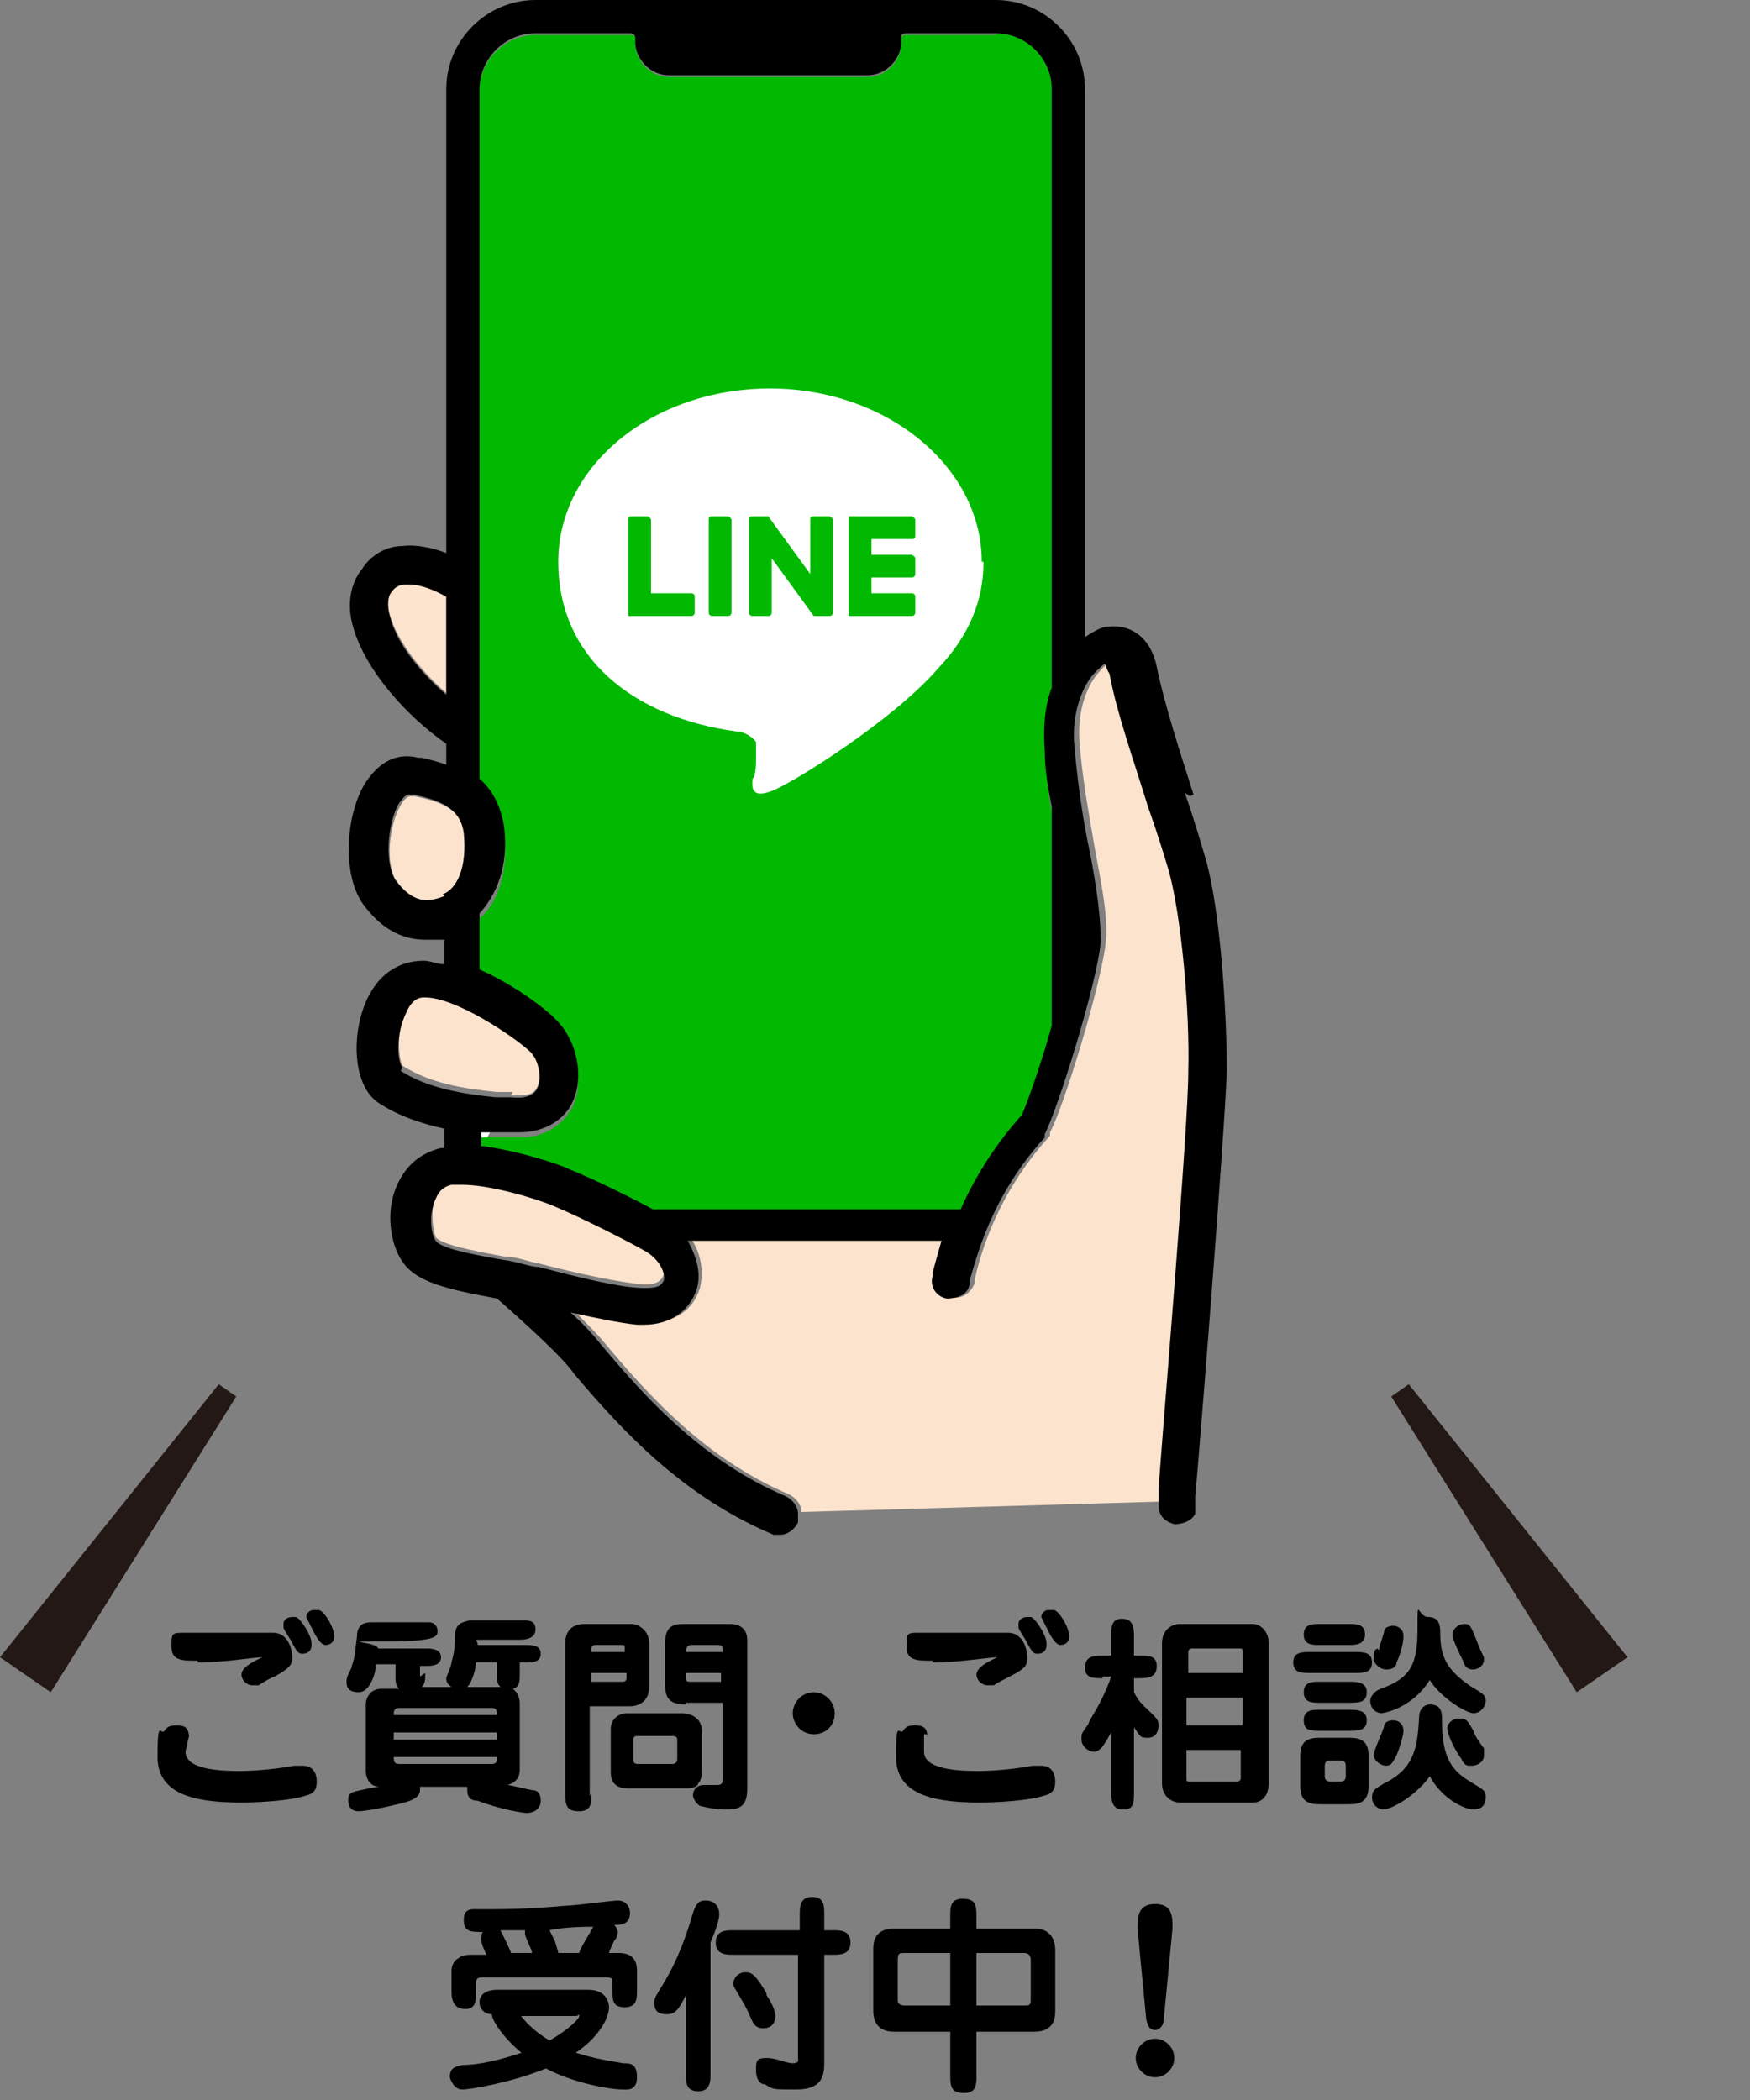 <?xml version="1.0" encoding="UTF-8"?>
<svg id="_レイヤー_1" data-name=" レイヤー 1" xmlns="http://www.w3.org/2000/svg" version="1.1" viewBox="0 0 100 120">
  <rect x="0" y="0" width="100" height="120" fill="#808080" stroke="none"/>
  <defs>
    <style>
      .cls-1 {
        fill: #000;
      }

      .cls-1, .cls-2, .cls-3, .cls-4, .cls-5 {
        stroke-width: 0px;
      }

      .cls-2 {
        fill: #00b900;
      }

      .cls-3 {
        fill: #231815;
      }

      .cls-4 {
        fill: #fce3cd;
      }

      .cls-5 {
        fill: #fff;
      }
    </style>
  </defs>
  <g>
    <g>
      <path class="cls-4" d="M66.5,85.9v-1h0c.3-4.1,1.6-20.6,1.7-23.7,0-3.5-.4-8.9-1.1-11.5-.3-1-.7-2.3-1.2-3.7-.8-2.5-1.8-5.4-2.2-7.6,0-.3-.2-.5-.2-.5,0,0-.3,0-.6.4-.7.7-1.4,2.2-1.2,4.3.2,2.3.6,4.3.9,6.1.4,2.1.7,3.7.6,5-.2,2.4-2.5,9.8-3.2,11,0,0,0,0,0,.2-3.1,3.4-4,6.9-4.3,8.2v.2c-.2.6-.8,1-1.4.8-.6,0-1-.7-.8-1.3v-.2c0-.4.3-1,.5-1.8h-14.5c.6.9.7,1.9.5,2.8-.4,1.3-1.5,2-3,2s-.3,0-.4,0c-1.1,0-2.5-.4-3.8-.7.8.8,1.4,1.4,1.8,1.9,2.6,3.1,5.8,6.6,10.5,8.6.4.2.7.6.7,1l20.7-.6h0Z"/>
      <path class="cls-4" d="M25.5,34c-.7-.4-1.5-.7-2.1-.7s-.1,0-.2,0c-.3,0-.6.2-.8.4,0,0-.4.5-.1,1.5.4,1.4,1.7,3.1,3.2,4.4v-5.6Z"/>
      <path class="cls-5" d="M28,64.7h-.6v.8h.2l.4-.8h0Z"/>
      <path class="cls-4" d="M26.6,47.7c-.2-1.5-1.5-1.9-2.9-2.2h-.2c-.1,0-.3,0-.6.5-.7,1.2-.9,3.5-.2,4.4,1,1.4,1.8,1.4,2.8.9.8-.3,1.4-1.5,1.2-3.5h0Z"/>
      <path class="cls-4" d="M36.7,71.2c-.5-.3-3.4-1.7-5.1-2.5-1.1-.5-3.6-1.2-5.2-1.2s-.5,0-.6,0c-.5,0-.8.4-.9.8-.3.8-.2,1.9,0,2.4.4.5,2.9.9,3.9,1.1.7,0,1.4.3,2,.4,2.3.6,4.7,1.1,6,1.2.3,0,.9,0,1.1-.5.2-.5-.2-1.4-1.2-1.9v.2Z"/>
      <path class="cls-4" d="M29.2,62.6c.8,0,1.3,0,1.5-.5.3-.6,0-1.6-.4-2.1-1-1-4.3-3.1-6-3.1s-.7,0-1.1.9c-.6,1.2-.4,2.8-.2,3.1,1.6,1,3.4,1.3,5.4,1.5.3,0,.6,0,.9,0h0Z"/>
    </g>
    <path class="cls-2" d="M56.9,2h-5.1c-.2,0-.3,0-.3.3v.2c0,1-.9,1.9-1.9,1.9h-11.4c-1,0-1.9-.9-1.9-1.9v-.2c0-.2,0-.3-.3-.3h-5.4c-1.7,0-3.2,1.4-3.2,3.2v39.6c.7.6,1.2,1.4,1.4,2.7.3,2.4-.4,4.1-1.4,5v3.2c1.6.8,3.2,1.8,4.1,2.6.1,0,.2.2.3.3,1.2,1.2,1.6,3.2.9,4.7-.3.5-1.1,1.7-3,1.7s-.5,0-.7,0c-.3,0-.6,0-.9,0h-.6v.8h.2c2,.3,4.2,1,4.8,1.3,1.5.6,3.7,1.7,4.8,2.3h17.6c.7-1.6,1.8-3.5,3.5-5.4.3-.7,1.1-2.9,1.7-5.1v-12.5c-.2-1-.3-2.1-.4-3.2,0-1.3,0-2.5.4-3.6V5.1c0-1.7-1.4-3.2-3.2-3.2h0Z"/>
    <path class="cls-1" d="M68.2,45.4c-.8-2.5-1.7-5.3-2.1-7.3-.4-1.9-1.7-2.4-2.7-2.3-.5,0-.9.3-1.4.6V5.1c0-2.8-2.3-5.1-5.1-5.1h-26.3c-2.8,0-5.1,2.3-5.1,5.1v26.5c-.8-.3-1.7-.5-2.5-.4-.9,0-1.8.5-2.3,1.3-.5.6-1,1.8-.5,3.4.7,2.4,3,5,5.3,6.6v1.2c-.5-.2-1-.3-1.4-.4h-.2c-1.2-.3-2.2.2-3,1.4-1.1,1.7-1.4,5.1-.2,6.9,1,1.4,2.2,2.1,3.6,2.1s.7,0,1.1,0v1.4c-.4,0-.8-.2-1.2-.2-1.6,0-2.9,1-3.5,2.9s-.4,4.3.9,5.2c1.2.8,2.5,1.2,3.8,1.5v1.1h-.2c-1.2.3-2,1-2.5,2.1-.7,1.5-.4,3.4.3,4.4.8,1.2,2.7,1.6,5.4,2.1h0c1.7,1.5,3.8,3.4,4.4,4.3h0c2.8,3.3,6.2,7,11.4,9.2h.4c.4,0,.8-.3,1-.7v-.5c0-.4-.3-.8-.7-1-4.7-2-7.9-5.5-10.5-8.6-.4-.5-1-1.2-1.8-1.9,1.4.3,2.8.6,3.8.7h.4c1.5,0,2.6-.8,3-2,.3-.9,0-1.9-.5-2.8h14.5c-.2.7-.4,1.4-.5,1.8v.2c-.2.6.2,1.2.8,1.3.6,0,1.2-.2,1.3-.8v-.2c.4-1.3,1.2-4.8,4.3-8.2,0,0,0,0,0-.2.7-1.3,3-8.6,3.2-11,0-1.3-.2-2.9-.6-5-.4-1.8-.7-3.9-.9-6.1-.2-2,.5-3.6,1.2-4.3s.5-.4.6-.4c0,0,0,.2.2.5.4,2.2,1.4,5,2.2,7.6.5,1.4.9,2.7,1.2,3.7.7,2.6,1.2,7.9,1.1,11.5,0,3.1-1.4,19.6-1.7,23.8h0v.9h0c0,.8.6,1,.9,1.1.5,0,1-.2,1.2-.6,0,0,0-.2,0-1,.3-3.3,1.7-21,1.8-24.3,0-3.7-.4-9.3-1.2-12.1-.3-1-.7-2.4-1.2-3.8l.3.2ZM22.3,35.3c-.3-1,0-1.4.1-1.5.2-.3.5-.4.8-.4h.2c.6,0,1.4.3,2.1.7v5.6c-1.5-1.3-2.8-2.9-3.2-4.4ZM25.4,51.2c-1,.4-1.8.4-2.8-.9-.6-.9-.5-3.2.2-4.4.3-.4.4-.5.6-.5s0,0,0,0h.2c1.4.3,2.7.7,2.9,2.2.2,2-.4,3.2-1.2,3.5h0ZM23,61c-.3-.3-.4-1.9.2-3.1.4-1,1-.9,1.1-.9,1.7,0,4.9,2.1,6,3.1.5.5.7,1.5.4,2.1-.2.4-.7.6-1.5.5-.3,0-.6,0-.9,0-1.9-.2-3.8-.5-5.4-1.5h0ZM37.9,73.1c0,.5-.7.5-1.1.5-1.3,0-3.7-.6-6-1.2-.5,0-1.2-.3-2-.4-1.1-.2-3.6-.6-3.9-1.1-.3-.4-.4-1.6,0-2.4.2-.5.5-.7.9-.8h.6c1.5,0,4,.7,5.2,1.2,1.7.7,4.6,2.2,5.1,2.5,1,.5,1.4,1.4,1.2,1.9v-.2ZM60.1,39.3c-.4,1-.5,2.3-.4,3.6,0,1.1.2,2.2.4,3.2v12.5c-.6,2.2-1.4,4.4-1.7,5.1-1.7,1.9-2.8,3.8-3.5,5.4h-17.6c-1.1-.6-3.3-1.7-4.8-2.3-.6-.3-2.8-1-4.8-1.3h-.2v-.8h.6c.3,0,.6,0,.9,0h.7c1.9,0,2.8-1.2,3-1.7.7-1.4.3-3.5-.9-4.7l-.3-.3c-.9-.8-2.5-1.9-4.1-2.6v-3.2c.9-1,1.7-2.6,1.4-5-.2-1.2-.7-2.1-1.4-2.7V5.1c0-1.7,1.4-3.2,3.2-3.2h5.4c.2,0,.3.1.3.3v.2c0,1,.9,1.9,1.9,1.9h11.4c1,0,1.9-.9,1.9-1.9v-.2c0-.2,0-.3.3-.3h5.1c1.7,0,3.2,1.4,3.2,3.2v34.1h0Z"/>
    <path class="cls-5" d="M56.1,32.1c0-5.4-5.4-9.9-12.1-9.9s-12.1,4.4-12.1,9.9,4.3,8.9,10.2,9.7c.4,0,.9.3,1.1.6,0,.3,0,.8,0,1.1,0,0,0,.9-.2,1,0,.3-.2,1.2,1.1.7s7-4.1,9.5-7h0c1.8-1.9,2.6-3.9,2.6-6.1h0ZM39.7,35c0,0,0,.2-.2.2h-3.6v-.2h0v-5.3c0-.1,0-.2.2-.2h.9c0,0,.2.1.2.2v4.2h2.3c0,0,.2,0,.2.2,0,0,0,.9,0,.9ZM41.8,35c0,0,0,.2-.2.2h-.9c0,0-.2,0-.2-.2v-5.3c0-.1,0-.2.2-.2h.9c0,0,.2.1.2.2v5.3ZM47.6,35c0,0,0,.2-.2.2h-.9l-2.4-3.3v3.1c0,0,0,.2-.2.2h-.9c0,0-.2,0-.2-.2v-5.3c0-.1,0-.2.2-.2h.9l2.4,3.3v-3.1c0-.1,0-.2.2-.2h.9c0,0,.2.1.2.2v5.3ZM52.3,30.6c0,.1,0,.2-.2.2h-2.3v.9h2.3c0,0,.2.1.2.2v.9c0,0,0,.2-.2.2h-2.3v.9h2.3c0,0,.2,0,.2.2v.9c0,0,0,.2-.2.2h-3.6v-.2h0v-5.3h0v-.2h3.6c0,0,.2.1.2.2,0,0,0,.9,0,.9Z"/>
  </g>
  <g>
    <g>
      <polygon class="cls-3" points="2.9 96.7 13.5 79.8 12.5 79.1 0 94.7 2.9 96.7"/>
      <polygon class="cls-3" points="93 94.7 80.5 79.1 79.5 79.8 90.1 96.7 93 94.7"/>
    </g>
    <g>
      <path class="cls-1" d="M10.8,99.1q0,.2-.1.5c0,.2-.1.4-.1.5,0,1,1.9,1.1,3.1,1.1s2.6-.2,3.1-.3h.5c.7,0,.8.6.8.9,0,.5-.2.7-.6.8-.9.3-2.7.4-3.7.4-2.3,0-4.8-.3-4.8-2.6s.2-1.2.4-1.5.4-.3.7-.3.7,0,.7.7v-.2ZM11.3,94.9c-.9,0-1.5,0-1.5-.8s0-.8.8-.8h5c.9,0,1.1,1,1.1,1.4s-.1.6-1,1.1c-.1,0-.8.4-.9.5h-.4c-.3,0-.6-.3-.6-.6s.3-.6,1.2-1c-.5,0-2.2.3-3.7.3h0ZM17.8,94c0,.4-.3.5-.5.5s-.3,0-.7-.8c0,0-.4-.6-.4-.7v-.2c0-.3.3-.4.5-.4h.2c.2,0,.9,1,.9,1.5h0ZM19.1,93.5c0,.4-.3.5-.5.5q-.3,0-.7-.8t-.4-.8c0-.2.2-.4.4-.4h.3c.3,0,.9,1,.9,1.5Z"/>
      <path class="cls-1" d="M24.3,95.6c0,.4,0,.6-.2.8h1.7c-.3-.2-.3-.4-.3-.5s.3-.7.3-.9c.1-.4.2-.7.2-1.5s.5-.8.8-.9c.6,0,1.5,0,2.3,0h.9c.2,0,.6,0,.6.5s-.5.6-.9.6c-.9,0-1.7,0-2.2,0s-.2,0-.2.3h2.7c.4,0,.9,0,.9.5s-.5.5-.9.5h-.3v.6c0,.5,0,.8-.4.9.3.2.4.6.4.8v3.8c0,.2,0,.7-.7.9.2,0,1.3.3,1.5.3,0,0,.4,0,.4.6s-.6.7-.8.7-1.5-.2-2.8-.7c-.4,0-.6-.2-.6-.6s0-.2,0-.2h-2.7v.2c0,.4-.5.6-.9.7-1.1.3-2.3.5-2.6.5-.6,0-.6-.5-.6-.6,0-.2,0-.4.3-.5s1.3-.3,1.5-.3c-.7,0-.8-.7-.8-.9v-3.8c0-.3.2-.9.9-.9h1c-.2-.2-.2-.4-.2-.8v-.6h-1.1c-.1.9-.5,1.6-1,1.6s-.7-.2-.7-.6.3-.7.3-.9c.2-.5.2-1,.3-1.7,0-.8.6-.8.9-.8h3.2c.3,0,.5.2.5.5s0,.6-3,.6-.4,0-.4.4h2.7c.3,0,.9,0,.9.5s-.6.5-.9.5h-.3v.6l.3-.2ZM22.8,97.6c-.3,0-.3.2-.3.4h5.9c0-.2,0-.4-.3-.4h-5.3ZM28.4,99h-5.9v.4h5.9v-.4ZM28.1,100.8c.3,0,.3-.2.3-.4h-5.9c0,.2,0,.4.3.4h5.3ZM28.4,95h-1.2c0,.3-.2,1.1-.5,1.4h1.9c-.2-.2-.2-.3-.2-.8,0,0,0-.6,0-.6Z"/>
      <path class="cls-1" d="M33.8,102.5c0,.5,0,1-.7,1s-.8-.3-.8-1v-8.6c0-.6.3-1.1,1.1-1.1h2.7c.4,0,1,.4,1,1.1v2.4c0,.2,0,.6-.3.9-.2.2-.5.3-.8.3h-2.3v5.1h0ZM35.7,94.4v-.2c0-.2,0-.2-.2-.2h-1.5c0,0-.2,0-.2.2v.2h2,0ZM33.8,95.6v.5h1.8c0,0,.2,0,.2-.2v-.3h-2ZM39,97.9s1.1,0,1.1,1v2.3c0,.2,0,.5-.2.7,0,.2-.4.3-.7.3h-3.3c0,0-.5,0-.7-.2-.3-.2-.3-.6-.3-.8v-2.4c0-.6.5-.9.9-.9h3.2ZM36.5,99.2c-.2,0-.3,0-.3.2v1.1c0,.2,0,.3.3.3h1.9q.3,0,.3-.3v-1.1c0-.2-.2-.2-.3-.2h-1.9ZM39.2,97.4c-1.1,0-1.2-.5-1.2-1.3v-2.1c0-.8.2-1.2,1-1.2h2.7c.8,0,1,.5,1,.9v8.5c0,1-.4,1.2-1.2,1.2s-1.4-.2-1.5-.2c-.3-.2-.4-.5-.4-.6,0-.4.3-.6.6-.6s.7,0,.8,0c.3,0,.3-.2.3-.4v-4.3s-2.1,0-2.1,0ZM41.3,94.4c0-.3,0-.4-.3-.4h-1.5q-.3,0-.3.4h2.1ZM39.2,95.6v.2c0,.2,0,.3.2.3h1.8v-.5h-2.1,0Z"/>
      <path class="cls-1" d="M47.7,97.9c0,.7-.5,1.2-1.2,1.2s-1.2-.6-1.2-1.2.5-1.2,1.2-1.2,1.2.6,1.2,1.2Z"/>
      <path class="cls-1" d="M52.8,99.1q0,.2,0,.5c0,.2,0,.4,0,.5,0,1,1.9,1.1,3.1,1.1s2.6-.2,3.1-.3h.5c.7,0,.8.6.8.9,0,.5-.2.7-.6.8-.9.3-2.7.4-3.7.4-2.3,0-4.8-.3-4.8-2.6s.2-1.2.4-1.5.4-.3.7-.3.7,0,.7.7v-.2ZM53.3,94.9c-.9,0-1.5,0-1.5-.8s0-.8.8-.8h5c.9,0,1.1,1,1.1,1.4s0,.6-1,1.1c0,0-.8.4-.9.5h-.4c-.3,0-.6-.3-.6-.6s.3-.6,1.2-1c-.5,0-2.2.3-3.7.3h0ZM59.8,94c0,.4-.3.5-.5.5s-.3,0-.7-.8c0,0-.4-.6-.4-.7v-.2c0-.3.3-.4.5-.4h.2c.2,0,.9,1,.9,1.5h0ZM61.1,93.5c0,.4-.3.5-.5.5q-.3,0-.7-.8t-.4-.8c0-.2.2-.4.4-.4h.3c.3,0,.9,1,.9,1.5Z"/>
      <path class="cls-1" d="M63,95.9c-.5,0-1,0-1-.6s.4-.7,1-.7h.5v-1.1c0-.5,0-1,.6-1s.7.4.7,1v1.1h.3c.5,0,1,0,1,.6s-.4.7-1,.7h-.3v.8c.3.6.5.7,1.1,1.3.3.3.3.4.3.6,0,.4-.2.7-.6.7s-.4,0-.8-.6v3.7c0,.6,0,1-.6,1s-.7-.4-.7-1v-3.4c-.2.3-.2.4-.5.8,0,0-.2.3-.5.3s-.7-.3-.7-.7,0-.3.4-.9c0-.2.7-1,1.3-2.7h-.5,0ZM71.6,92.8c.4,0,.9.4.9,1.1v8c0,.6-.3,1.1-.9,1.1h-4.2c-.4,0-1-.3-1-1.1v-8c0-.8.6-1.1,1-1.1h4.2ZM71,95.6v-1.2c0-.2,0-.2-.2-.2h-2.7s-.2,0-.2.2v1.2h3.2-.1ZM67.8,97v1.6h3.2v-1.6h-3.2ZM67.8,100v1.6c0,.2,0,.2.2.2h2.7s.2,0,.2-.2v-1.6h-3.2.1Z"/>
      <path class="cls-1" d="M77.4,94.4c.5,0,1,0,1,.6s-.5.6-1,.6h-2.5c-.5,0-1,0-1-.6s.5-.6,1-.6h2.5ZM78.2,102.1c0,1-.7,1-1.2,1h-1.5c-.5,0-1.2,0-1.2-1v-1.8c0-1,.7-1,1.2-1h1.5c.5,0,1.2,0,1.2,1v1.8ZM77.1,92.8c.4,0,.9,0,.9.6s-.6.6-.9.6h-1.7c-.4,0-.9,0-.9-.6s.5-.6.9-.6h1.7ZM77.1,96.1c.4,0,1,0,1,.6s-.5.6-1,.6h-1.7c-.4,0-.9,0-.9-.6s.5-.6.9-.6h1.7ZM77.1,97.7c.4,0,1,0,1,.6s-.5.6-1,.6h-1.7c-.5,0-.9,0-.9-.6s.5-.6.9-.6h1.7ZM76.9,100.9q0-.3-.3-.3h-.6q-.3,0-.3.3v.6q0,.3.3.3h.6q.3,0,.3-.3v-.6ZM79.1,103.4c-.4,0-.7-.3-.7-.7s.2-.5.7-.8c1.9-.9,1.9-2.4,2-3.9,0-.2.2-.6.6-.6.7,0,.7.5.7.9,0,1.9.4,2.8,1.6,3.5.8.5.9.5.9.9s-.2.7-.7.7-1.8-.6-2.5-1.9c-.7,1-2.1,1.9-2.7,1.9h0ZM79,97.9c-.5,0-.7-.4-.7-.7s.3-.6.6-.7c1.7-.6,2.1-1.4,2.1-3.4s0-.7.6-.7.7.4.7.9c0,1.3.3,2.1,1.8,3.1.7.4.8.5.8.8s-.3.7-.7.7-1.9-.9-2.5-1.9c-1,1.6-2.6,1.9-2.8,1.9h0ZM78.5,100.3q0-.2.3-.9c0,0,.3-.7.3-.8,0-.2.3-.3.5-.3.4,0,.6.3.6.6s-.3,1.2-.4,1.4c-.2.4-.3.6-.6.6s-.7-.3-.7-.6ZM78.8,94.3c0-.2.3-1,.3-1.1,0-.2.3-.3.5-.3.3,0,.6.2.6.6s-.2,1.1-.4,1.5c0,.3-.3.4-.6.4s-.7-.3-.7-.6,0-.5.2-.6h0ZM83.5,98.2c.3,0,.4.2.7.7,0,.2.5.9.6,1,0,0,0,.2,0,.4,0,.4-.4.6-.7.6s-.4,0-.6-.4c-.5-.7-.8-1.5-.8-1.7,0-.4.4-.6.6-.6h.1ZM83.6,92.8c.4,0,.4,0,.8,1,.3.8.4.8.4,1,0,.5-.5.6-.6.6-.4,0-.5-.2-.6-.5-.2-.4-.6-1.2-.6-1.5s.3-.6.7-.6h-.1Z"/>
      <path class="cls-1" d="M33.6,113.7c1.1,0,1.2.8,1.2,1,0,.7-.7,1.8-1.9,2.6,1,.3,1.5.4,2.7.6.4,0,.8,0,.8.8s-.6.7-.8.7c-.8,0-2.9-.4-4.4-1.2-2,.8-4.3,1.2-4.8,1.2s-.7-.7-.7-.7c0-.6.4-.6.7-.7,1,0,2.2-.3,3.4-.7-1.1-.9-1.7-1.9-1.7-2.2-.3,0-.7-.2-.7-.7s.5-.7,1-.7h5.3,0ZM35.3,111.6c.3,0,1.1,0,1.1,1v1.1c0,.5,0,1-.7,1s-.7-.4-.7-1v-.4c0-.2,0-.3-.3-.3h-7.2c-.1,0-.3,0-.3.3v.5c0,.5,0,1-.6,1s-.8-.4-.8-1v-1.2s0-.5.4-.7c.2-.2.6-.2.8-.2h.8c-.3-.6-.3-.8-.3-.9s0-.3.1-.4c-.7,0-1.1,0-1.1-.7s.5-.6.9-.6c1.4,0,2.7,0,4.9-.2.5,0,2.7-.3,3-.3.5,0,.7.4.7.7,0,.6-.4.7-.9.7.2.2.2.4.2.4,0,0,0,.3-.2.5,0,0-.3.6-.3.7h.7-.2ZM30.4,111.6c0-.2-.4-.9-.4-1.1v-.2h-1.4c0,0,.6,1.2.6,1.3h1.2ZM29.7,115.1c.5.7,1.2,1.2,1.7,1.5.9-.5,1.7-1.2,1.7-1.4s0,0-.2,0h-3.2ZM33.1,111.6c0-.2.6-1.1.8-1.5-.3,0-1.6,0-2.5.2,0,0,.1.2.3.6,0,0,.2.6.2.7h1.3,0Z"/>
      <path class="cls-1" d="M40.6,118.5c0,.4,0,1-.7,1s-.7-.5-.7-1v-4.5c-.4.8-.6,1.1-1.1,1.1s-.7-.2-.7-.6,0-.3.6-1.3c.7-1.2,1.2-2.5,1.6-3.9.2-.6.4-.7.7-.7.8,0,.8.7.8.8,0,.3-.2.9-.5,1.6v7.6h0ZM41.9,111.7c-.4,0-1,0-1-.7s.6-.7,1-.7h3.8v-.9c0-.4,0-1,.7-1s.7.5.7,1v.9h.5c.4,0,1,0,1,.7s-.6.7-1,.7h-.5v6.2c0,.8-.2,1.5-1.6,1.5s-1.3,0-1.8-.3c-.3,0-.5-.3-.5-.8s0-.7.6-.7,1.1.3,1.5.3.3-.2.3-.3v-5.9h-3.8,0ZM43.8,114c.2.3.5.8.5,1.2s-.2.7-.7.7-.6-.4-.7-.6c-.3-.7-.4-.8-.8-1.5,0,0-.2-.3-.2-.4,0-.4.3-.7.7-.7s.6.2,1.2,1.2h0Z"/>
      <path class="cls-1" d="M59.1,110.2c1.1,0,1.2.9,1.2,1.2v3.5c0,.3,0,1.2-1.2,1.2h-3.3v2.5c0,.5,0,1-.7,1s-.8-.3-.8-1v-2.5h-3.2c-1.1,0-1.2-.8-1.2-1.2v-3.5c0-.3,0-1.2,1.2-1.2h3.2v-.7c0-.5,0-1,.7-1s.8.3.8,1v.7h3.3ZM54.3,114.6v-3h-2.6c-.3,0-.4,0-.4.4v2.3q0,.3.4.3s2.6,0,2.6,0ZM55.8,111.6v3h2.7c.3,0,.4,0,.4-.3v-2.3q0-.4-.4-.4s-2.7,0-2.7,0Z"/>
      <path class="cls-1" d="M67.1,117.6c0,.6-.5,1.1-1.1,1.1s-1.1-.5-1.1-1.1.5-1.1,1.1-1.1,1.1.5,1.1,1.1ZM66.5,115.4c0,.3-.2.6-.5.6s-.4-.2-.5-.6l-.5-5.2c0-.6,0-1.4,1-1.4s1,.7,1,1.4l-.5,5.2Z"/>
    </g>
  </g>
</svg>